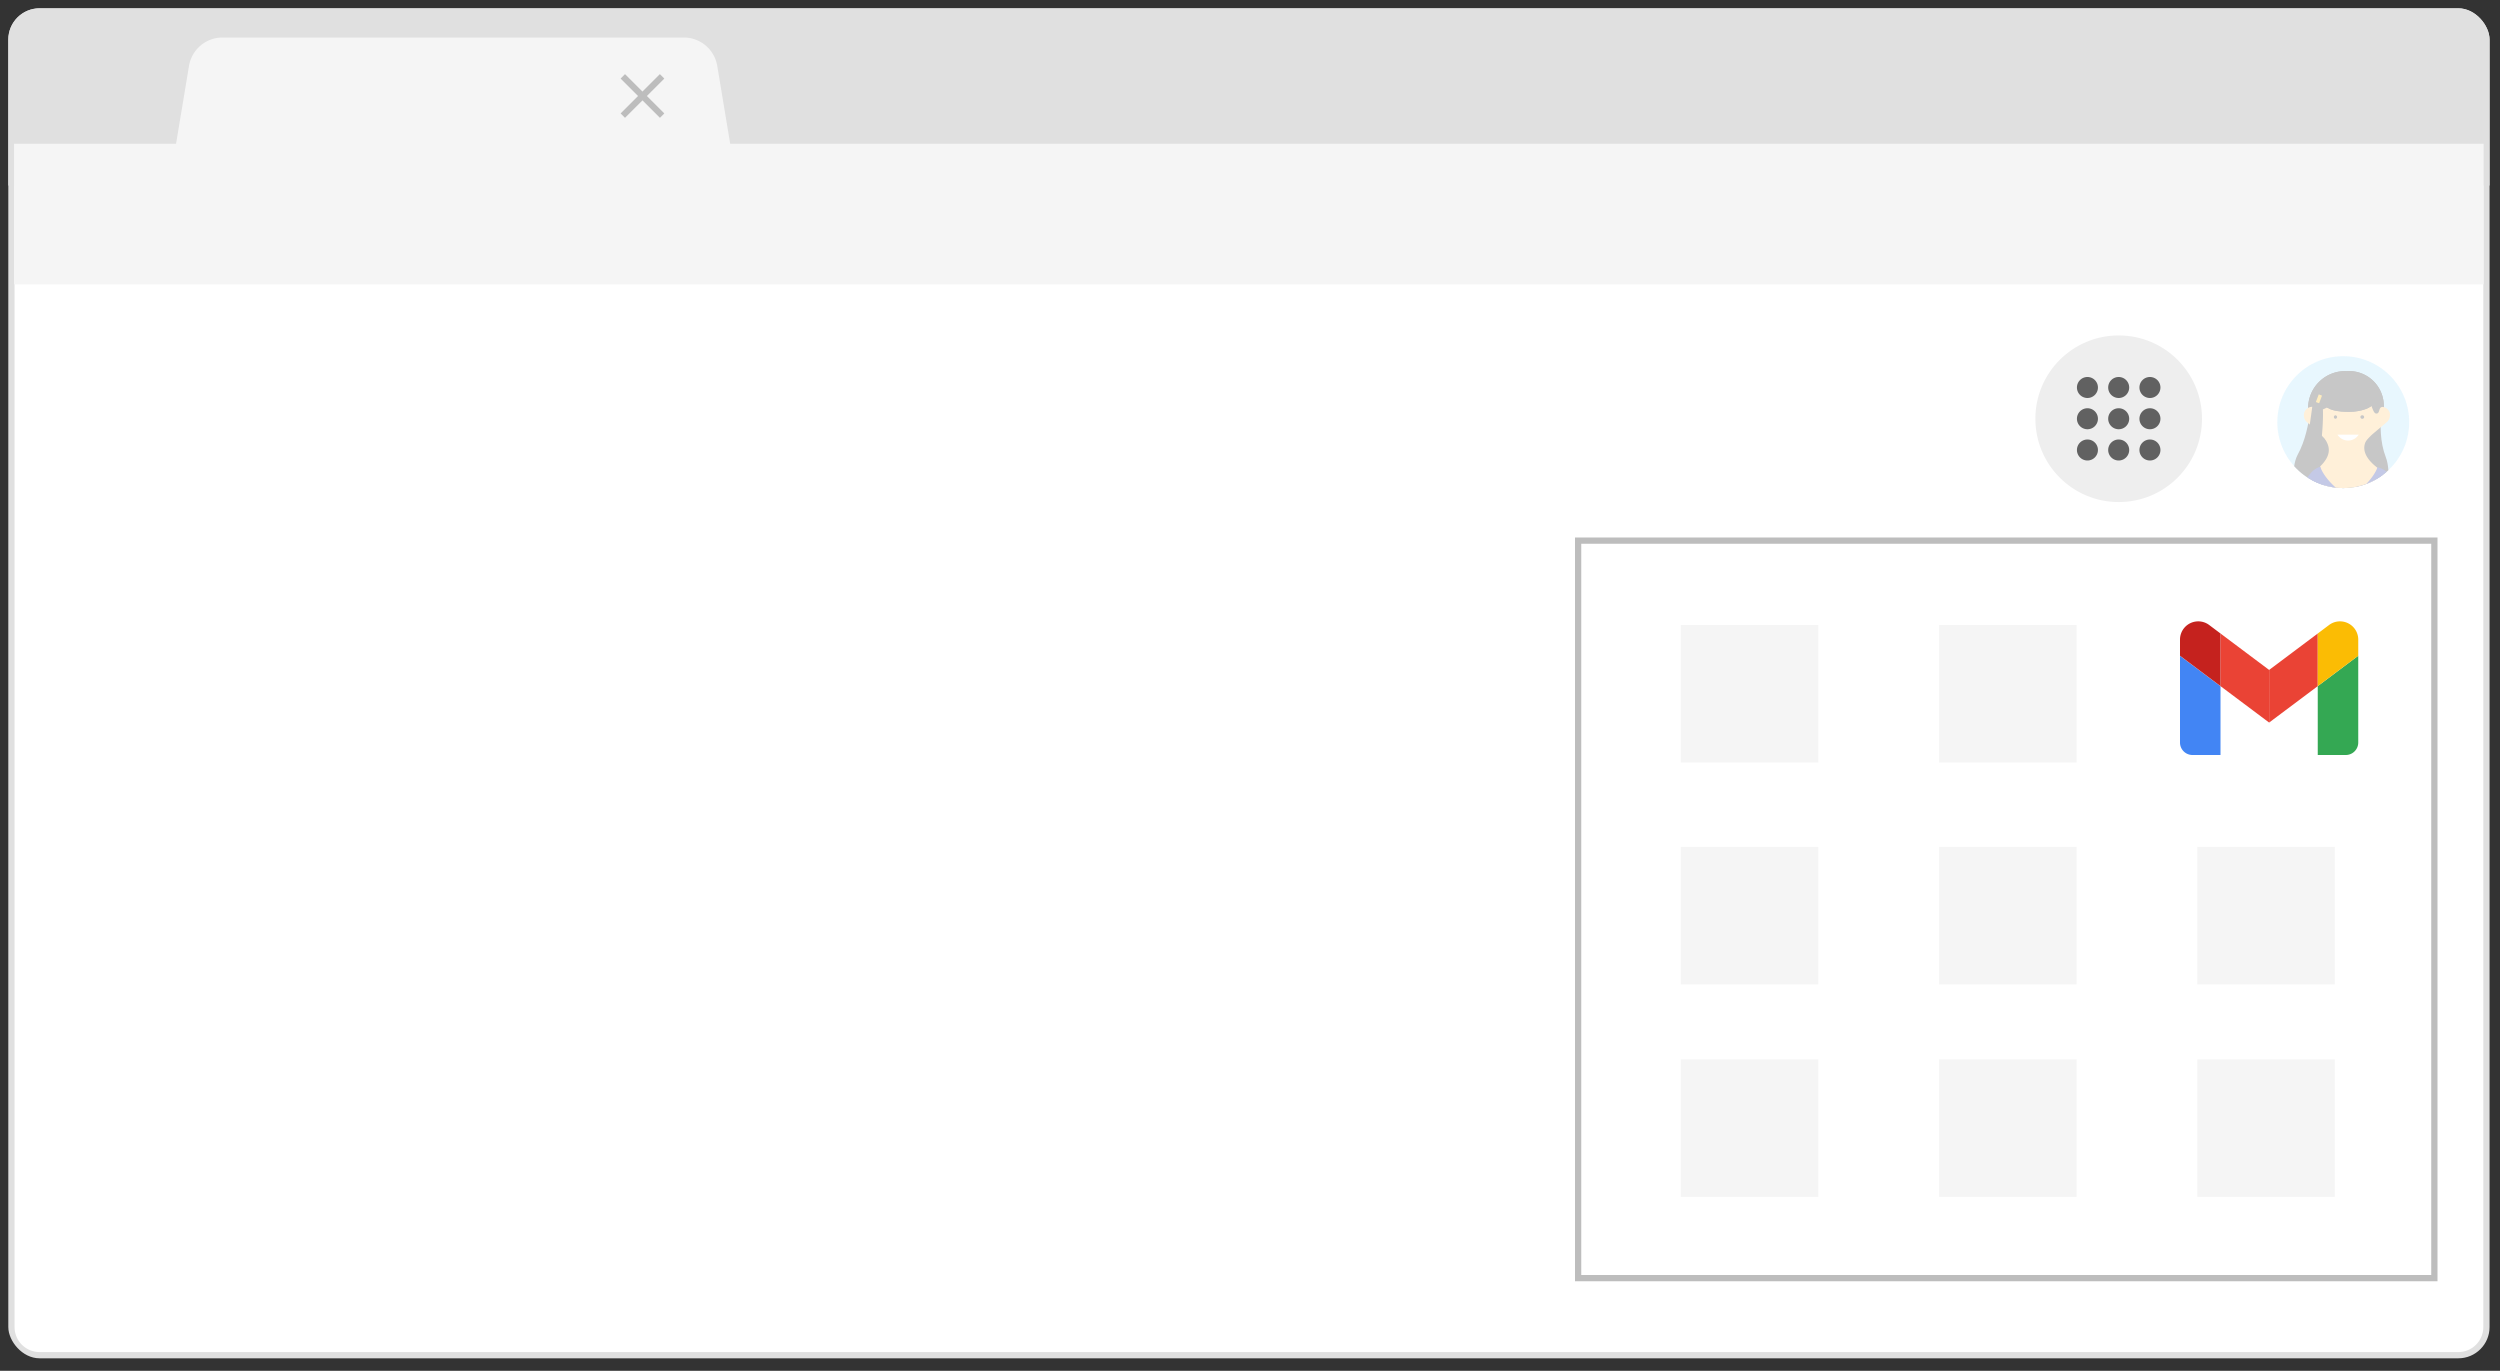 <svg xmlns="http://www.w3.org/2000/svg" xmlns:xlink="http://www.w3.org/1999/xlink" viewBox="0 0 400 219.33"><rect x="0" y="0" width="400" height="219.33" fill="#333333" stroke="none"/><defs><style>.cls-1{fill:none;}.cls-2{fill:#b3e5fc;}.cls-3{isolation:isolate;}.cls-4{clip-path:url(#clip-path);}.cls-5,.cls-9{fill:#fff;}.cls-6{fill:#e0e0e0;}.cls-7{fill:#f5f5f5;}.cls-8{fill:#bdbdbd;}.cls-9{stroke:#bdbdbd;stroke-miterlimit:10;}.cls-10{fill:#4285f4;}.cls-11{fill:#34a853;}.cls-12{fill:#ea4335;}.cls-13{fill:#fbbc04;}.cls-14{fill:#c5221e;}.cls-15{fill:#eee;}.cls-16{fill:#616161;}.cls-17{opacity:0.3;}.cls-18{clip-path:url(#clip-path-2);}.cls-19{fill:#424242;}.cls-20{opacity:0.4;mix-blend-mode:multiply;}.cls-21{fill:#f7f7f7;fill-rule:evenodd;}.cls-22{fill:#ffcc80;}.cls-23{fill:#3949ab;}.cls-24{fill:#2a56c6;}.cls-25{fill:#ffe0b2;}.cls-26{fill:#fbc02d;}.cls-27{clip-path:url(#clip-path-3);}.cls-28{fill:#5c6bc0;}</style><clipPath id="clip-path"><rect class="cls-1" x="1.33" y="1.33" width="397" height="216" rx="5"/></clipPath><clipPath id="clip-path-2"><circle class="cls-2" cx="374.92" cy="67.54" r="10.55"/></clipPath><clipPath id="clip-path-3"><path class="cls-1" d="M382.42,87.94h4.5c-.35-3.4-3.06-10.33-4.76-12.15-1.21-1.12-1.83-1-1.83-1a10.81,10.81,0,0,1-3.38,4,11.93,11.93,0,0,1-1.11.78s-.35-.21-.86-.58a11,11,0,0,1-3.76-4.32l0,0-.08.07a3.08,3.08,0,0,0-1.37.94,28.81,28.81,0,0,0-6,12.28h4.72"/></clipPath></defs><g class="cls-3"><g id="Layer_1" data-name="Layer 1"><g class="cls-4"><rect class="cls-5" x="1.83" y="1.83" width="396" height="215" rx="4.5"/><path class="cls-6" d="M393.33,2.33a4,4,0,0,1,4,4v206a4,4,0,0,1-4,4H6.33a4,4,0,0,1-4-4V6.33a4,4,0,0,1,4-4h387m0-1H6.33a5,5,0,0,0-5,5v206a5,5,0,0,0,5,5h387a5,5,0,0,0,5-5V6.33a5,5,0,0,0-5-5Z"/><polygon class="cls-6" points="411.33 29.68 -4.67 29.68 -4.67 -2.33 411.33 -0.33 411.33 29.68"/></g><path class="cls-7" d="M116.83,23l-2.07-12.46A5.44,5.44,0,0,0,109.4,6H35.6a5.44,5.44,0,0,0-5.36,4.54L28.17,23H2.25V45.5H397.38V23Z"/><path class="cls-8" d="M106.29,12.57l-2.79,2.79,2.79,2.79-.7.7-2.79-2.79L100,18.85l-.7-.7,2.79-2.79-2.79-2.79.7-.71,2.79,2.79,2.79-2.79Z"/><rect class="cls-9" x="252.5" y="86.5" width="137" height="118"/><path class="cls-10" d="M350.75,120.8h4.53v-11l-6.48-4.86v13.93A2,2,0,0,0,350.75,120.8Z"/><path class="cls-11" d="M370.84,120.8h4.53a2,2,0,0,0,1.95-2V104.92l-6.48,4.86Z"/><path class="cls-12" d="M363.06,107.19v8.42l7.78-5.83v-8.42Z"/><path class="cls-13" d="M370.84,101.36v8.42l6.48-4.86v-2.59a2.92,2.92,0,0,0-4.67-2.33Z"/><path class="cls-12" d="M355.28,101.36v8.42l7.78,5.83v-8.42Z"/><path class="cls-14" d="M348.8,102.33v2.59l6.48,4.86v-8.42L353.47,100A2.92,2.92,0,0,0,348.8,102.33Z"/><circle class="cls-15" cx="338.99" cy="67" r="13.33"/><path class="cls-16" d="M332.31,62h0A1.68,1.68,0,0,1,334,60.32h0A1.68,1.68,0,0,1,335.67,62h0A1.68,1.68,0,0,1,334,63.68h0A1.68,1.68,0,0,1,332.31,62Zm0,5h0A1.68,1.68,0,0,1,334,65.32h0A1.68,1.68,0,0,1,335.67,67h0A1.68,1.68,0,0,1,334,68.68h0A1.68,1.68,0,0,1,332.31,67Zm0,5h0A1.68,1.68,0,0,1,334,70.32h0A1.68,1.68,0,0,1,335.67,72h0A1.68,1.68,0,0,1,334,73.68h0A1.68,1.68,0,0,1,332.31,72Zm5-10h0A1.68,1.68,0,0,1,339,60.32h0A1.68,1.68,0,0,1,340.67,62h0A1.68,1.68,0,0,1,339,63.68h0A1.68,1.68,0,0,1,337.31,62Zm0,5h0A1.68,1.68,0,0,1,339,65.32h0A1.68,1.68,0,0,1,340.67,67h0A1.68,1.68,0,0,1,339,68.68h0A1.68,1.68,0,0,1,337.31,67Zm0,5h0A1.68,1.68,0,0,1,339,70.32h0A1.68,1.68,0,0,1,340.67,72h0A1.68,1.68,0,0,1,339,73.68h0A1.68,1.68,0,0,1,337.31,72ZM344,60.32h0A1.68,1.68,0,0,1,345.67,62h0A1.68,1.68,0,0,1,344,63.68h0A1.68,1.68,0,0,1,342.31,62h0A1.68,1.68,0,0,1,344,60.32ZM342.31,67h0A1.68,1.68,0,0,1,344,65.32h0A1.68,1.68,0,0,1,345.67,67h0A1.68,1.68,0,0,1,344,68.68h0A1.68,1.68,0,0,1,342.31,67Zm0,5h0A1.68,1.68,0,0,1,344,70.32h0A1.68,1.68,0,0,1,345.67,72h0A1.68,1.68,0,0,1,344,73.68h0A1.68,1.68,0,0,1,342.31,72Z"/><rect class="cls-7" x="268.93" y="135.5" width="22" height="22"/><rect class="cls-7" x="310.25" y="135.5" width="22" height="22"/><rect class="cls-7" x="268.93" y="100" width="22" height="22"/><rect class="cls-7" x="310.25" y="100" width="22" height="22"/><rect class="cls-7" x="351.57" y="135.5" width="22" height="22"/><rect class="cls-7" x="268.93" y="169.5" width="22" height="22"/><rect class="cls-7" x="310.25" y="169.5" width="22" height="22"/><rect class="cls-7" x="351.57" y="169.5" width="22" height="22"/><g class="cls-17"><circle class="cls-2" cx="374.92" cy="67.54" r="10.55"/><g class="cls-18"><path class="cls-19" d="M367.61,72.79c-1.08,2-1,7.14,2.19,7.57,2.22.3,5.07-.15,5.37-2.37s-1.54-14.83-3.76-15.13S370.21,68.07,367.61,72.79Z"/><g class="cls-20"><path class="cls-21" d="M381.89,120.46a2.67,2.67,0,0,0-.36,1,.11.11,0,0,1,0,.09l0,0a.17.17,0,0,1-.14,0c-.1-.16-.32-.23-.27-.49V121l.11-.11c.16-.07.2-.21.22-.39s.14-.26.31-.16S381.87,120.4,381.89,120.46Z"/></g><path class="cls-19" d="M381.73,73.16c.81,2.09.71,7.09-2.52,7.09-2.24,0-5-.83-5-3.07s3.5-14.49,5.74-14.49S379.78,68.13,381.73,73.16Z"/><path class="cls-19" d="M381.4,65.3a6,6,0,0,1-5.93,5.93,5.93,5.93,0,1,1,0-11.85A5.57,5.57,0,0,1,381.4,65.3Z"/><path class="cls-19" d="M381.4,65.3a6,6,0,0,1-5.93,5.93,5.93,5.93,0,1,1,0-11.85A5.57,5.57,0,0,1,381.4,65.3Z"/><path class="cls-22" d="M381.22,65.11c-.72,0-.37,1.06-1,1.06s-.63-1.66-1.62-2.36c-1.39-1-3.58-1.05-4.27-.5a5.5,5.5,0,0,1-3.24,2.38,1.35,1.35,0,0,0-2.45,1,1.3,1.3,0,0,0,.47.85l2,1.71c1.47,1.86,2.56,2.17,5,2.31,1.87.11,2.25-1,3.56-2.15h0l2.2-1.86a1.36,1.36,0,0,0,.5-.86A1.3,1.3,0,0,0,381.22,65.11Z"/><path id="hair_-_bangs" data-name="hair - bangs" class="cls-19" d="M377.33,60.43c-1.39-.43-2.39-.57-2.91-.27-1,.57-2.65,4.51-2.65,4.51.74,1,2.28,1.22,4.16,1.22s3.59-.68,3.88-1.37C379.7,62.15,379.43,61.26,377.33,60.43Z"/><path id="hair_-_bangs-2" data-name="hair - bangs" class="cls-19" d="M377.33,60.43c-1.39-.43-2.39-.57-2.91-.27-1,.57-2.65,4.51-2.65,4.51.74,1,2.28,1.22,4.16,1.22s3.59-.68,3.88-1.37C379.7,62.15,379.43,61.26,377.33,60.43Z"/><path class="cls-1" d="M381.4,65.3a6,6,0,0,1-5.93,5.93,5.93,5.93,0,1,1,0-11.85A5.57,5.57,0,0,1,381.4,65.3Z"/><path class="cls-19" d="M378.26,66.73A.27.27,0,0,1,378,67a.28.28,0,1,1,0-.55A.27.27,0,0,1,378.26,66.73Z"/><path class="cls-19" d="M373.93,66.73a.28.28,0,0,1-.28.27.28.28,0,0,1,0-.55A.28.28,0,0,1,373.93,66.73Z"/><path class="cls-23" d="M371.19,85.68c1.27-1.47,3.56-4.87,3.84-6.94.41-2.91-3-5.69-5.28-3.08a28.81,28.81,0,0,0-6,12.28h6.06c.34-.45,1-1.89,1.34-2.26Z"/><path class="cls-23" d="M382.16,75.79c-3.09-3.33-7,2.22-4.3,5.17,1.39,1.53,2.17,5.24,3.21,7h5.85C386.57,84.54,383.86,77.61,382.16,75.79Z"/><path class="cls-24" d="M380.37,74.84h0v0Z"/><path class="cls-25" d="M376,76.78h0Z"/><path class="cls-22" d="M380.37,74.83h0c-2.59-2-2.28-3.61-1.64-4.54,1.07-2.42-7.67-2.27-6.71,0,.73,1.12,1.09,2.49-.8,4.34a.08.08,0,0,0,0,0c.27,1.3.42,5.6,4.64,5.6,4,0,4.38-4,4.49-5.43"/><path class="cls-23" d="M382.43,86.82a22.9,22.9,0,0,0,.09-6.32c-.31-1.7-.53-4.5-2.15-5.63,0,0,0,0,0,0h0c-1.17,2.79-4.49,4.78-4.49,4.78s-3.62-2.18-4.64-4.95a11.17,11.17,0,0,0-2.28,4,24.5,24.5,0,0,0-.54,8.23"/><path class="cls-1" d="M371.2,74.65a11.17,11.17,0,0,0-2.28,4,24.5,24.5,0,0,0-.54,8.23"/><path class="cls-1" d="M382.43,86.82a22.9,22.9,0,0,0,.09-6.32c-.31-1.7-.53-4.5-2.15-5.63,0,0,0,0,0,0h0"/><path class="cls-5" d="M374,69.55a2,2,0,0,0,3.39,0Z"/><path class="cls-19" d="M370,64.78s-.59,4.68-1,6.26,1.3,2.68,1.92,1.77,1.17-9.2.33-8.87A2.92,2.92,0,0,0,370,64.78Z"/><rect class="cls-26" x="370.37" y="63.53" width="1.31" height="0.56" transform="translate(179.85 388.13) rotate(-69.24)"/><g class="cls-27"><circle class="cls-28" cx="370.28" cy="78.13" r="0.69"/><circle class="cls-28" cx="370.28" cy="85.94" r="0.69"/><circle class="cls-28" cx="370.28" cy="91.73" r="0.69"/><circle class="cls-28" cx="370.28" cy="97.52" r="0.69"/><circle class="cls-28" cx="375.58" cy="85.94" r="0.69"/><circle class="cls-28" cx="364.96" cy="85.94" r="0.69"/><circle class="cls-28" cx="375.58" cy="91.73" r="0.69"/><circle class="cls-28" cx="375.58" cy="97.52" r="0.69"/><circle class="cls-28" cx="367.63" cy="80.97" r="0.69"/><circle class="cls-28" cx="372.93" cy="80.97" r="0.69"/><circle class="cls-28" cx="372.93" cy="88.78" r="0.69"/><circle class="cls-28" cx="380.89" cy="78.13" r="0.69"/><circle class="cls-28" cx="380.89" cy="85.94" r="0.69"/><circle class="cls-28" cx="380.89" cy="91.73" r="0.69"/><circle class="cls-28" cx="380.89" cy="97.52" r="0.69"/><circle class="cls-28" cx="378.24" cy="80.97" r="0.69"/><circle class="cls-28" cx="386.21" cy="85.94" r="0.69"/><circle class="cls-28" cx="383.55" cy="80.97" r="0.69"/><circle class="cls-28" cx="378.24" cy="88.78" r="0.69"/></g></g></g></g></g></svg>